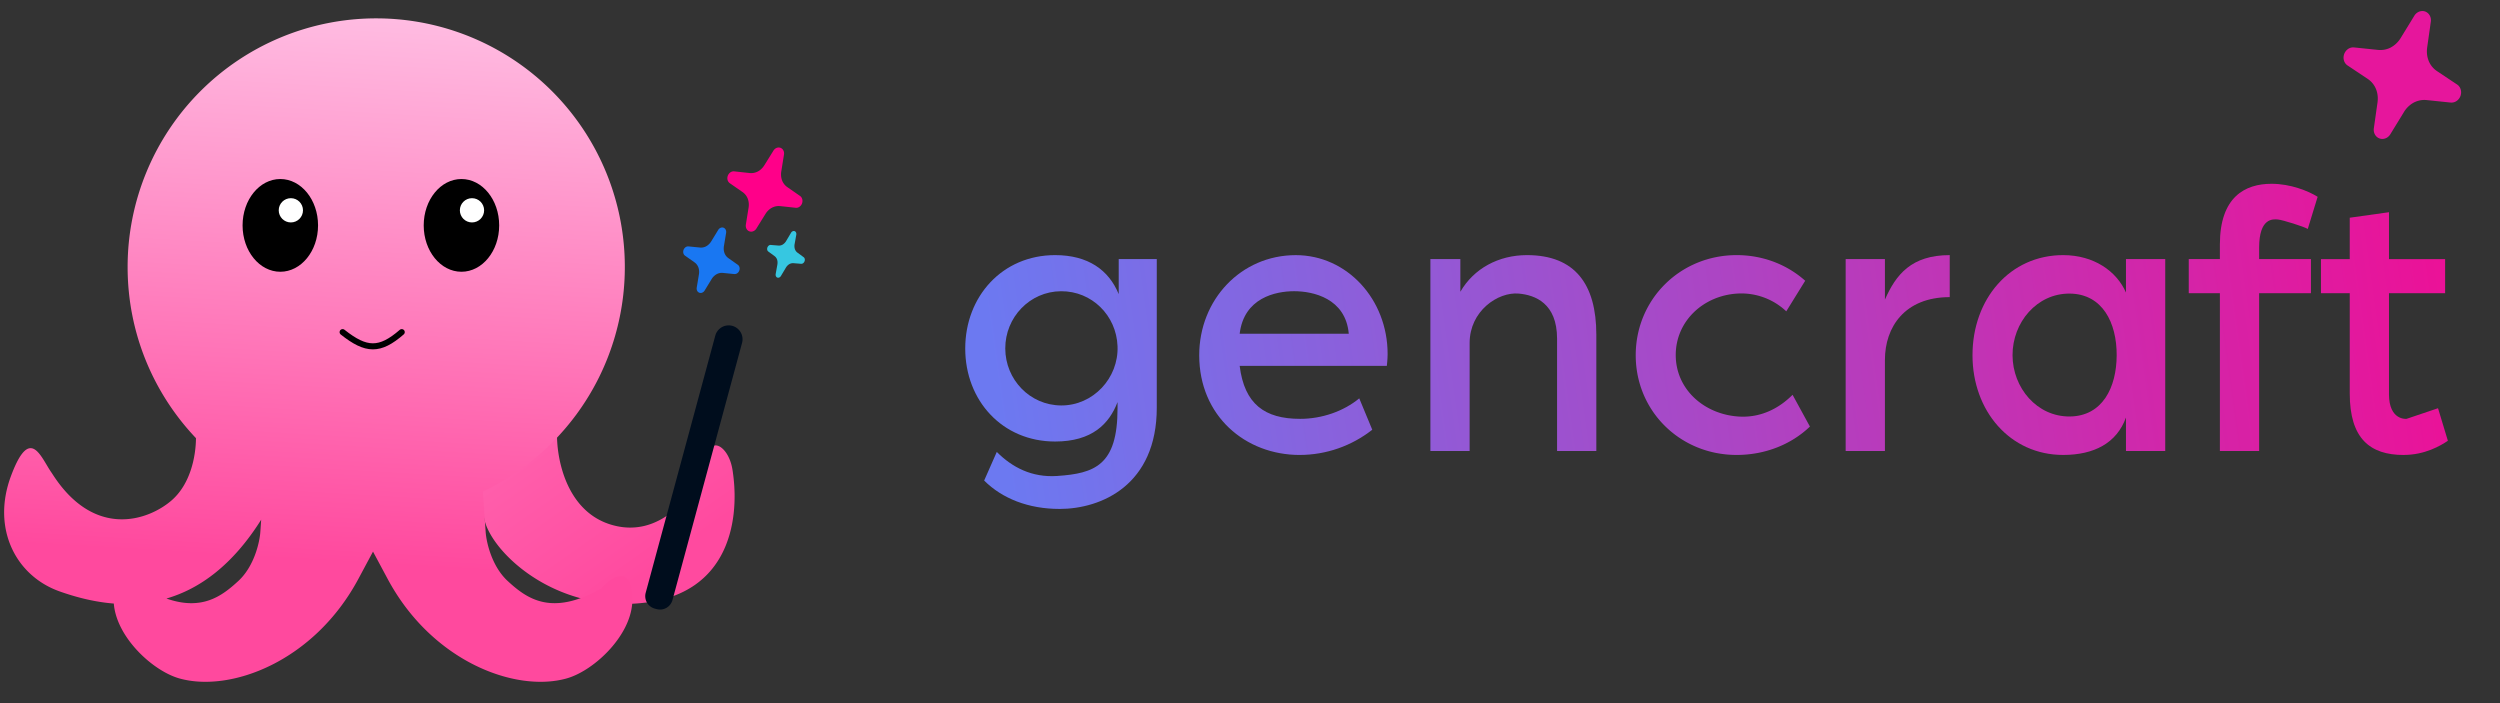 <?xml version="1.0" encoding="utf-8"?>
<svg xmlns="http://www.w3.org/2000/svg" xmlns:v="https://vecta.io/nano" width="128" height="36" fill="none">
  <rect width="100%" height="100%" fill="#333333" stroke="none"/>
  <g clip-path="url(#D)">
    <path d="M40.735 10.638l-.786-.085c-.149-.016-.295.014-.433.086-.131.073-.24.179-.325.316l-.464.747c-.096.155-.283.205-.418.112-.097-.067-.141-.191-.121-.314l.139-.868a.89.89 0 0 0-.042-.46.74.74 0 0 0-.268-.34l-.65-.451c-.135-.093-.167-.295-.071-.45.069-.112.187-.17.297-.157l.786.085c.15.016.296-.013.425-.081s.245-.179.333-.32l.464-.747c.096-.155.283-.205.418-.112.097.067.141.191.121.314l-.139.868c-.026.164-.01.322.046.468a.74.74 0 0 0 .264.332l.65.451c.135.093.166.295.071.45-.069.112-.187.17-.297.157z" fill="#ff0089"/>
    <path d="M37.6 14.032l-.591-.059c-.112-.011-.222.013-.327.071a.71.71 0 0 0-.248.247l-.356.583c-.074.121-.215.162-.316.091-.073-.051-.105-.147-.089-.242l.112-.674a.7.7 0 0 0-.027-.356c-.039-.105-.107-.196-.199-.261l-.486-.343c-.101-.071-.123-.227-.049-.348.053-.087.142-.133.225-.125l.592.058a.55.55 0 0 0 .321-.067c.098-.055.186-.141.254-.251l.356-.583c.074-.121.215-.162.316-.091.073.051.105.147.089.242l-.112.674c-.021.128-.011.25.03.362a.55.55 0 0 0 .196.255l.486.343c.101.071.123.227.049.348-.053.087-.142.133-.225.124z" fill="#1977f2"/>
    <path d="M41.022 13.507l-.397-.032a.37.37 0 0 0-.221.055c-.068.043-.125.103-.17.179l-.249.419c-.051.087-.147.118-.214.069-.048-.035-.068-.102-.056-.17l.086-.479c.016-.091.011-.178-.013-.252s-.069-.137-.13-.182l-.321-.236c-.067-.049-.079-.159-.028-.245.037-.063.098-.097.153-.092l.397.032c.076.006.15-.013.217-.052a.52.52 0 0 0 .175-.182l.249-.419c.051-.087.147-.118.214-.069.048.035.068.102.056.17l-.086.479a.52.52 0 0 0 .015.256c.027.075.069.134.128.177l.321.236c.067.049.079.159.028.245-.037.063-.098.096-.153.092z" fill="#36c7e1"/>
    <path d="M28.522 22.089c-.05 1.284.423 4.034 2.72 4.76 2.584.816 4.373-1.612 4.869-3.042a2.87 2.87 0 0 0 .117-.433c.065-.369.191-.528.338-.561.264-.059.552.219.722.558s.213.624.257.981c.301 2.397-.282 5.975-4.491 6.501-4.835.604-8.184-2.886-8.285-4.473l-2.48-2.176 6.232-2.115z" fill="url(#A)"/>
    <path d="M36.623 17.184a.71.71 0 0 1 .871-.5h0a.71.71 0 0 1 .5.871L34.431 30.72a.66.66 0 0 1-.812.466l-.093-.025a.66.66 0 0 1-.466-.812l3.563-13.165z" fill="#000d1d"/>
    <path fill-rule="evenodd" d="M24.721 25.17A12.73 12.73 0 0 0 19.263.94 12.73 12.73 0 0 0 6.534 13.668c0 3.397 1.331 6.483 3.5 8.766-.009.951-.286 2.35-1.248 3.186-1.179 1.024-3.973 2.018-6.131-1.397-.09-.125-.179-.274-.269-.426-.475-.795-.992-1.661-1.826.581-.993 2.67.233 5.097 2.484 5.899.899.32 1.836.55 2.783.625.136 1.728 1.992 3.45 3.359 3.834 2.613.735 6.894-.859 9.165-5.1l.747-1.394.747 1.394c2.271 4.241 6.552 5.835 9.165 5.1 1.435-.403 3.408-2.279 3.367-4.089s-1.079-1.099-1.593-.518c-2.529 1.431-3.782.551-4.796-.387-.811-.751-1.086-1.982-1.122-2.504l-.142-2.068zm-11.349 1.44c-1.458 2.317-3.129 3.534-4.85 4.035 1.809.635 2.832-.113 3.685-.903.812-.751 1.086-1.982 1.122-2.504l.043-.628z" fill="url(#B)"/>
    <ellipse cx="14.352" cy="11.54" rx="1.932" ry="2.374" fill="#000"/>
    <circle cx="14.892" cy="10.768" fill="#fff" r=".621"/>
    <ellipse cx="23.626" cy="11.54" rx="1.932" ry="2.374" fill="#000"/>
    <circle cx="24.166" cy="10.768" fill="#fff" r=".621"/>
    <path d="M17.542 17.005c1.212.961 1.899.979 3.027 0" stroke="#000" stroke-width=".31" stroke-linecap="round"/>
    <path d="M125.472 5.251l-1.224-.127c-.232-.024-.458.021-.671.132a1.34 1.34 0 0 0-.495.48l-.696 1.136c-.144.236-.434.312-.646.171-.154-.102-.226-.29-.199-.476l.187-1.319c.035-.251.005-.491-.081-.698s-.234-.387-.428-.516l-1.025-.683c-.213-.141-.268-.447-.124-.683.104-.17.284-.258.456-.24l1.225.127c.234.025.46-.021.659-.125a1.34 1.34 0 0 0 .507-.487l.696-1.136c.144-.236.434-.312.646-.171.154.102.226.29.199.476l-.187 1.319c-.035.25-.005.489.087.711a1.15 1.15 0 0 0 .422.503l1.025.683c.212.141.268.447.124.683-.104.17-.284.258-.457.239z" fill="#e6169c"/>
    <path d="M54.243 26.058c2.159 0 4.984-1.231 4.984-5.186v-7.608h-1.949v1.796c-.505-1.231-1.562-1.998-3.257-1.998-2.704 0-4.601 2.119-4.601 4.782s1.897 4.762 4.601 4.762c1.897 0 2.773-.908 3.197-2.018v.323c0 2.906-1.158 3.329-3.096 3.459-1.295.087-2.3-.444-3.087-1.231l-.646 1.465c.928.928 2.28 1.453 3.854 1.453zm.081-5.299c-1.593-.012-2.848-1.321-2.854-2.914-.006-1.598 1.255-2.923 2.854-2.934 1.576-.011 2.834 1.238 2.894 2.813.062 1.637-1.256 3.048-2.894 3.035z" fill="url(#C)"/>
    <path d="M66.547 23.293c1.352 0 2.664-.464 3.713-1.291l-.666-1.606c-.807.666-1.917 1.049-3.027 1.049-1.816 0-2.854-.755-3.096-2.712h7.535c0-.02.04-.323.04-.605 0-2.805-2.078-5.065-4.702-5.065-2.805 0-4.944 2.28-4.944 5.126 0 3.108 2.361 5.105 5.146 5.105zm-3.076-6.207c.222-1.836 1.834-2.176 2.793-2.176s2.632.36 2.793 2.176h-5.586z" fill="url(#C)"/>
    <path d="M73.235 23.091h2.01v-5.529c0-1.635 1.446-2.623 2.511-2.531.837.073 1.966.493 1.966 2.309v5.751h2.01v-5.953c0-2.583-1.09-4.076-3.552-4.076-1.453 0-2.724.686-3.41 1.877v-1.675h-1.534v9.827z" fill="url(#C)"/>
    <path d="M88.915 23.293c1.473 0 2.805-.545 3.753-1.453l-.888-1.626c-.686.686-1.63 1.199-2.805 1.11-1.738-.132-3.171-1.393-3.177-3.136-.005-1.738 1.402-3.044 3.136-3.156a3.35 3.35 0 0 1 2.523.908l.969-1.566c-.928-.827-2.159-1.312-3.511-1.312-2.886 0-5.166 2.26-5.166 5.126s2.28 5.105 5.166 5.105z" fill="url(#C)"/>
    <path d="M94.498 23.091h2.01V18.43c0-1.687 1.017-3.217 3.318-3.217v-2.151c-1.957 0-2.753.989-3.318 2.28v-2.078h-2.01v9.827z" fill="url(#C)"/>
    <path d="M105.633 23.293c1.574 0 2.741-.601 3.217-1.917v1.715h2.01v-9.827h-2.01v1.715c-.476-1.092-1.643-1.917-3.217-1.917-2.724 0-4.641 2.24-4.641 5.126 0 2.845 1.917 5.105 4.641 5.105zm.343-1.969c-1.677.017-2.929-1.459-2.934-3.136-.005-1.683 1.251-3.174 2.934-3.156 1.667.017 2.404 1.489 2.398 3.156-.005 1.661-.736 3.119-2.398 3.136z" fill="url(#C)"/>
    <path d="M113.658 23.091h2.01v-8.08h2.652v-1.747h-2.652v-.585c0-1.534.712-1.461.957-1.441s1.332.363 1.533.484l.505-1.646c-.484-.303-1.393-.666-2.361-.666-1.352 0-2.644.666-2.644 3.108v.747h-1.594v1.747h1.594v8.08z" fill="url(#C)"/>
    <path d="M123.071 23.293c1.07 0 1.877-.464 2.26-.726l-.504-1.666-1.615.545s-.896.093-.896-1.259v-5.174h2.874v-1.747h-2.874v-2.401l-2.009.282v2.119h-1.474v1.747h1.474v5.134c0 2.3 1.029 3.148 2.764 3.148z" fill="url(#C)"/>
  </g>
  <defs>
    <linearGradient id="A" x1="34.85" y1="32.06" x2="20.171" y2="11.334" gradientUnits="userSpaceOnUse">
      <stop offset=".126" stop-color="#ff4a9f"/>
      <stop offset="1" stop-color="#ff80bf"/>
    </linearGradient>
    <linearGradient id="B" x1="16.866" y1="28.778" x2="18.497" y2=".966" gradientUnits="userSpaceOnUse">
      <stop stop-color="#ff499e"/>
      <stop offset="1" stop-color="#ffbbe1"/>
    </linearGradient>
    <linearGradient id="C" x1="50.6" y1="17.734" x2="128.689" y2="6.81" gradientUnits="userSpaceOnUse">
      <stop stop-color="#6c79f1"/>
      <stop offset="1" stop-color="#f30b92"/>
    </linearGradient>
    <clipPath id="D">
      <path fill="#fff" d="M0 0h128v36H0z"/>
    </clipPath>
  </defs>
</svg>